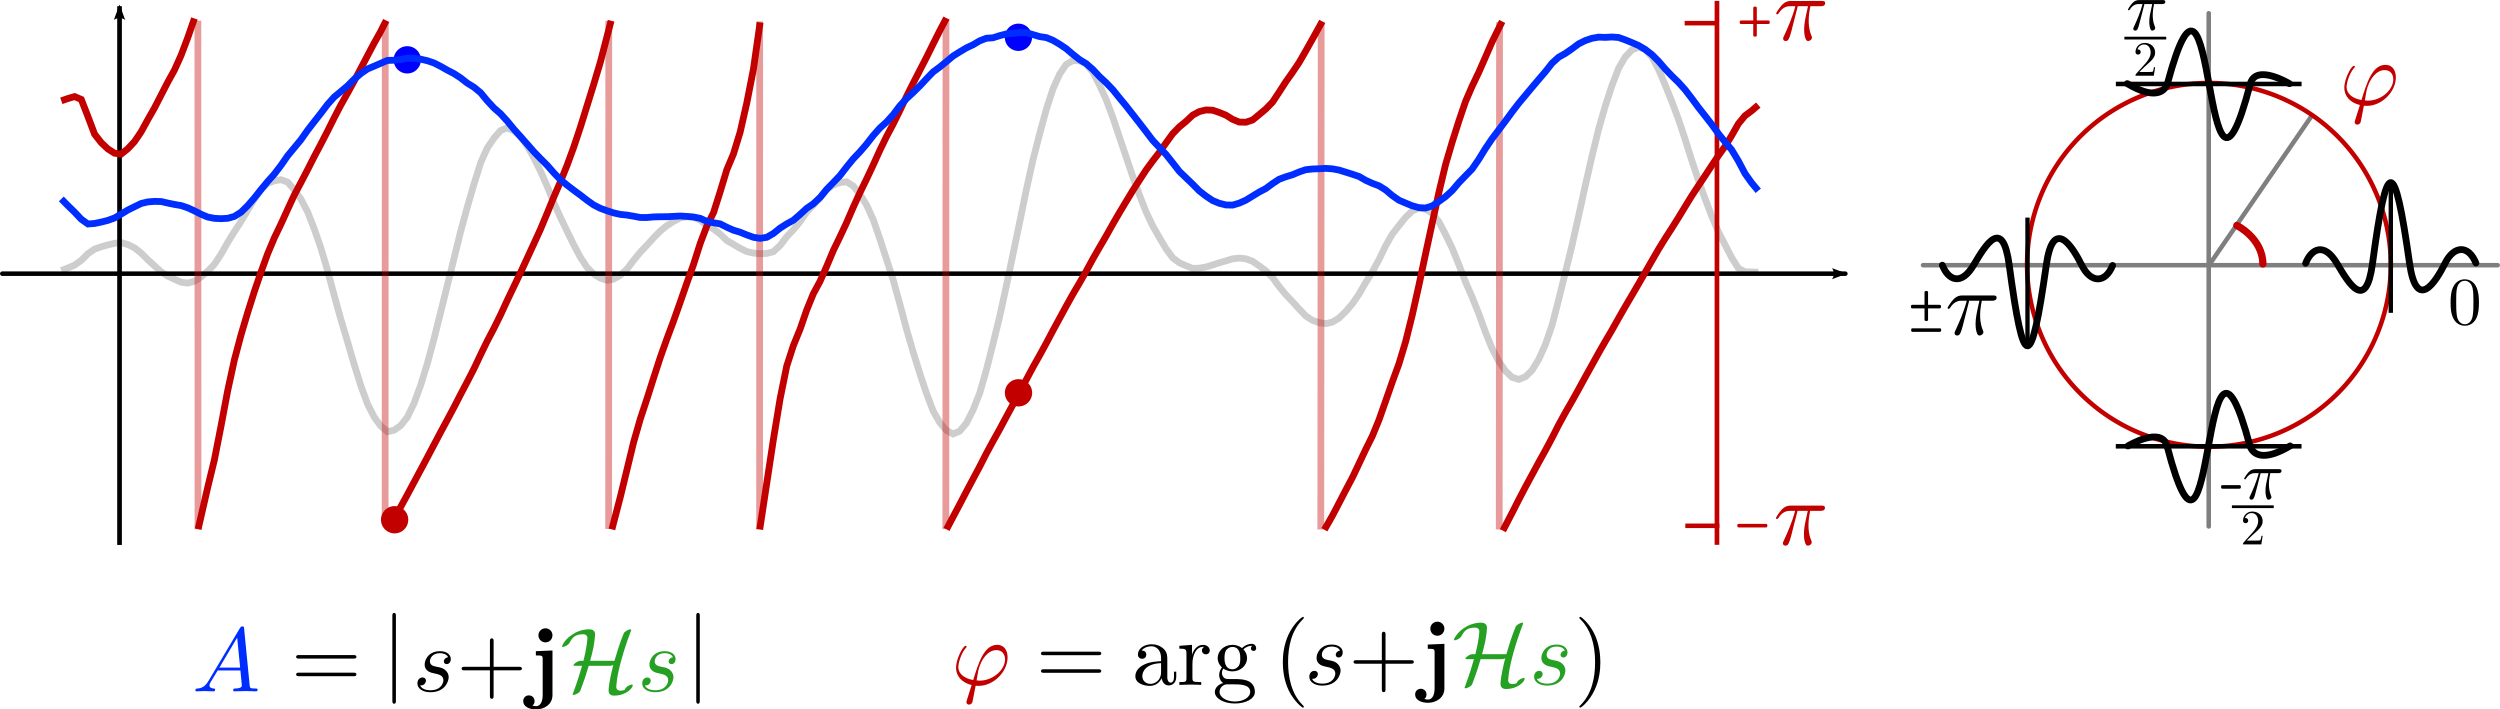 <?xml version="1.0" encoding="UTF-8" standalone="no"?>
<!-- Created with Inkscape (http://www.inkscape.org/) -->

<svg
   xmlns:dc="http://purl.org/dc/elements/1.1/"
   xmlns:cc="http://creativecommons.org/ns#"
   xmlns:rdf="http://www.w3.org/1999/02/22-rdf-syntax-ns#"
   xmlns:svg="http://www.w3.org/2000/svg"
   xmlns="http://www.w3.org/2000/svg"
   xmlns:sodipodi="http://sodipodi.sourceforge.net/DTD/sodipodi-0.dtd"
   xmlns:inkscape="http://www.inkscape.org/namespaces/inkscape"
   width="366.562pt"
   height="104.006pt"
   viewBox="0 0 366.562 104.006"
   version="1.1"
   id="svg423751"
   inkscape:version="0.92.1 r15371"
   sodipodi:docname="analytic.svg">
  <defs
     id="defs423745">
    <marker
       inkscape:stockid="Arrow2Lend"
       orient="auto"
       refY="0"
       refX="0"
       id="Arrow2Lend-0-7-0"
       style="overflow:visible">
      <path
         id="path4139-44-2-5"
         style="fill-rule:evenodd;stroke-width:0.625;stroke-linejoin:round"
         d="M 8.719,4.034 -2.207,0.016 8.719,-4.002 c -1.745,2.372 -1.735,5.617 -6e-7,8.035 z"
         transform="matrix(-1.1,0,0,-1.1,-1.1,0)"
         inkscape:connector-curvature="0" />
    </marker>
    <marker
       refX="0"
       refY="0"
       orient="auto"
       id="Arrow2Lend-7-5-5-5-4"
       style="overflow:visible">
      <path
         inkscape:connector-curvature="0"
         d="M 8.719,4.034 -2.207,0.016 8.719,-4.002 c -1.745,2.372 -1.735,5.617 -6e-7,8.035 z"
         transform="matrix(-1.1,0,0,-1.1,-1.1,0)"
         id="path3985-1-4-1-0"
         style="fill-rule:evenodd;stroke-width:0.625;stroke-linejoin:round" />
    </marker>
  </defs>
  <sodipodi:namedview
     id="base"
     pagecolor="#ffffff"
     bordercolor="#666666"
     borderopacity="1.0"
     inkscape:pageopacity="0.0"
     inkscape:pageshadow="2"
     inkscape:zoom="0.7"
     inkscape:cx="173.5038"
     inkscape:cy="250.2845"
     inkscape:document-units="pt"
     inkscape:current-layer="layer1"
     showgrid="false"
     units="pt"
     fit-margin-top="0"
     fit-margin-left="0"
     fit-margin-right="0"
     fit-margin-bottom="0"
     inkscape:window-width="1121"
     inkscape:window-height="660"
     inkscape:window-x="600"
     inkscape:window-y="278"
     inkscape:window-maximized="0"
     inkscape:snap-global="false" />
  <g
     inkscape:label="Layer 1"
     inkscape:groupmode="layer"
     id="layer1"
     transform="translate(-187.97,-185.31)">
    <path
       inkscape:connector-curvature="0"
       id="path48-6"
       d="m 469.936,224.196 h 84.258"
       style="fill:none;stroke:#7f7f7f;stroke-width:0.667;stroke-linecap:round;stroke-linejoin:miter;stroke-miterlimit:8.5;stroke-dasharray:none;stroke-opacity:1;marker-start:none" />
    <path
       inkscape:connector-curvature="0"
       id="path50-6-9"
       d="M 511.823,262.499 V 187.257"
       style="fill:none;stroke:#7f7f7f;stroke-width:0.667;stroke-linecap:round;stroke-linejoin:miter;stroke-miterlimit:8.5;stroke-dasharray:none;stroke-opacity:1;marker-start:none" />
    <path
       style="fill:none;stroke:#7f7f7f;stroke-width:0.667;stroke-linecap:round;stroke-linejoin:miter;stroke-miterlimit:8.5;stroke-dasharray:none;stroke-opacity:1;marker-start:none"
       d="m 511.863,224.198 15.046,-21.885"
       id="path7944-4"
       inkscape:connector-curvature="0" />
    <path
       sodipodi:type="arc"
       style="fill:none;stroke:#c30000;stroke-width:0.667;stroke-linecap:round;stroke-linejoin:miter;stroke-miterlimit:8.5;stroke-dasharray:none;stroke-dashoffset:0;stroke-opacity:1;marker-start:none"
       id="path7946-3"
       sodipodi:cx="511.85989"
       sodipodi:cy="224.1456"
       sodipodi:rx="26.666599"
       sodipodi:ry="26.666666"
       d="m 538.526,224.146 a 26.667,26.667 0 0 1 -26.642,26.667 26.667,26.667 0 0 1 -26.691,-26.617 26.667,26.667 0 0 1 26.592,-26.716 26.667,26.667 0 0 1 26.741,26.567"
       sodipodi:start="0"
       sodipodi:end="6.2794464"
       sodipodi:open="true" />
    <path
       inkscape:connector-curvature="0"
       id="path848-9"
       d="m 485.25,235.559 v -18.029"
       style="fill:none;stroke:#000000;stroke-width:0.634;stroke-linecap:square;stroke-linejoin:miter;stroke-miterlimit:8.875;stroke-dasharray:none;stroke-opacity:1;marker-start:none" />
    <path
       inkscape:connector-curvature="0"
       id="path1582-8"
       d="M 538.52,230.859 V 212.477"
       style="fill:none;stroke:#000000;stroke-width:0.64;stroke-linecap:square;stroke-linejoin:miter;stroke-miterlimit:8.875;stroke-dasharray:none;stroke-opacity:1;marker-start:none" />
    <path
       inkscape:connector-curvature="0"
       id="path2172-0"
       d="m 498.542,197.623 h 26.562"
       style="fill:none;stroke:#000000;stroke-width:0.667;stroke-linecap:square;stroke-linejoin:miter;stroke-miterlimit:8.875;stroke-dasharray:none;stroke-opacity:1;marker-start:none" />
    <path
       inkscape:connector-curvature="0"
       id="path2172-7-9"
       d="M 525.095,250.747 H 498.532"
       style="fill:none;stroke:#000000;stroke-width:0.667;stroke-linecap:square;stroke-linejoin:miter;stroke-miterlimit:8.875;stroke-dasharray:none;stroke-opacity:1;marker-start:none" />
    <path
       style="fill:none;stroke:#000000;stroke-width:1;stroke-linecap:round;stroke-linejoin:miter;stroke-miterlimit:8.5;stroke-dasharray:none;stroke-opacity:1;marker-start:none"
       d="m 472.767,224.198 c 0.85,2.146 2.72,3.137 4.597,-0.038 1.768,-2.989 4.247,-7.124 5.205,0 2.123,15.783 3.19,15.84 5.433,0.038 1.019,-7.179 3.804,-2.809 5.205,0 1.301,2.607 3.419,2.733 4.521,0.038"
       id="path7126-6"
       inkscape:connector-curvature="0"
       sodipodi:nodetypes="cssssc" />
    <path
       style="fill:none;stroke:#000000;stroke-width:1;stroke-linecap:round;stroke-linejoin:miter;stroke-miterlimit:4;stroke-dasharray:none;stroke-opacity:1;marker-start:none"
       d="m 526.035,223.912 c 0.85,-2.146 2.72,-3.137 4.597,0.038 1.768,2.989 4.247,7.124 5.205,0 2.123,-15.783 3.19,-15.84 5.433,-0.038 1.019,7.179 3.804,2.809 5.205,0 1.301,-2.607 3.419,-2.733 4.521,-0.038"
       id="path7126-2-6"
       inkscape:connector-curvature="0"
       sodipodi:nodetypes="cssssc" />
    <path
       style="fill:none;stroke:#000000;stroke-width:1;stroke-linecap:round;stroke-linejoin:miter;stroke-miterlimit:4;stroke-dasharray:none;stroke-opacity:1;marker-start:none"
       d="m 499.882,197.574 c 3.842,2.284 5.414,1.339 5.884,0 7.205,-26.895 5.063,27.239 12.143,0.054 0.801,-3.061 5.749,-0.054 5.749,-0.054"
       id="path7916-2"
       inkscape:connector-curvature="0"
       sodipodi:nodetypes="cccc" />
    <path
       style="fill:none;stroke:#000000;stroke-width:1;stroke-linecap:round;stroke-linejoin:miter;stroke-miterlimit:4;stroke-dasharray:none;stroke-opacity:1;marker-start:none"
       d="m 523.754,250.698 c -3.842,2.284 -5.414,1.339 -5.884,0 -7.205,-26.895 -5.063,27.239 -12.143,0.054 -0.801,-3.061 -5.749,-0.054 -5.749,-0.054"
       id="path7916-3-4"
       inkscape:connector-curvature="0"
       sodipodi:nodetypes="cccc" />
    <path
       style="fill:none;stroke:#c30000;stroke-width:1.067px;stroke-linecap:round;stroke-linejoin:miter;stroke-opacity:1;marker-start:none"
       d="m 519.763,224.01 c -0.027,-3.761 -3.815,-5.642 -3.815,-5.642"
       id="path7942-4"
       inkscape:connector-curvature="0" />
    <g
       id="use3823-2-6"
       style="fill:#c30000;fill-opacity:1"
       transform="matrix(1.333,0,0,1.333,531.034,200.689)">
      <path
         id="path73595-4-6"
         d="M 1.688,1.688 C 1.656,1.828 1.641,1.844 1.641,1.891 c 0,0.219 0.188,0.281 0.297,0.281 0.047,0 0.266,-0.031 0.359,-0.266 C 2.328,1.828 2.375,1.5 2.656,0.094 c 0.078,0 0.156,0.016 0.328,0.016 1.656,0 3.188,-1.562 3.188,-3.141 0,-0.781 -0.391,-1.375 -1.141,-1.375 -1.438,0 -2.047,1.938 -2.641,3.875 C 1.312,-0.734 0.75,-1.281 0.75,-2 c 0,-0.281 0.234,-1.375 0.828,-2.062 0.094,-0.094 0.094,-0.109 0.094,-0.141 0,-0.031 -0.031,-0.094 -0.125,-0.094 -0.281,0 -1.047,1.453 -1.047,2.406 0,0.938 0.656,1.656 1.719,1.906 z m 1.391,-2.156 c -0.094,0 -0.109,0 -0.188,-0.016 -0.125,0 -0.125,0 -0.125,-0.031 0,-0.016 0.172,-0.938 0.188,-1.078 0.312,-1.281 1.094,-2.234 1.984,-2.234 0.688,0 0.953,0.531 0.953,1.016 0,1.125 -1.281,2.344 -2.812,2.344 z m 0,0"
         style="fill:#c30000;fill-opacity:1;stroke:none"
         inkscape:connector-curvature="0" />
    </g>
    <g
       id="g422682"
       transform="matrix(1.333,0,0,1.333,-8.836,336.323)">
      <g
         transform="translate(193.04,-37.255)"
         style="fill:#000000;fill-opacity:1"
         id="use3305-3-4">
        <path
           inkscape:connector-curvature="0"
           style="stroke:none"
           d="M 3.891,-3.734 C 3.625,-3.719 3.422,-3.5 3.422,-3.281 c 0,0.141 0.094,0.297 0.312,0.297 0.219,0 0.453,-0.172 0.453,-0.562 C 4.188,-4 3.766,-4.406 3,-4.406 c -1.312,0 -1.688,1.016 -1.688,1.453 0,0.781 0.734,0.922 1.031,0.984 0.516,0.109 1.031,0.219 1.031,0.766 0,0.25 -0.219,1.094 -1.422,1.094 -0.141,0 -0.906,0 -1.141,-0.531 0.391,0.047 0.641,-0.25 0.641,-0.531 0,-0.219 -0.172,-0.344 -0.375,-0.344 -0.266,0 -0.562,0.203 -0.562,0.656 0,0.562 0.578,0.969 1.422,0.969 1.625,0 2.016,-1.203 2.016,-1.656 0,-0.359 -0.188,-0.609 -0.312,-0.719 -0.266,-0.281 -0.562,-0.344 -1,-0.422 -0.359,-0.078 -0.75,-0.156 -0.75,-0.609 C 1.891,-3.578 2.125,-4.188 3,-4.188 c 0.25,0 0.75,0.078 0.891,0.453 z m 0,0"
           id="path73415-1-9" />
      </g>
      <g
         transform="translate(197.859,-37.255)"
         style="fill:#000000;fill-opacity:1"
         id="use3309-8-9">
        <path
           inkscape:connector-curvature="0"
           style="stroke:none"
           d="m 4.078,-2.297 h 2.781 C 7,-2.297 7.188,-2.297 7.188,-2.5 7.188,-2.688 7,-2.688 6.859,-2.688 h -2.781 v -2.797 c 0,-0.141 0,-0.328 -0.203,-0.328 -0.203,0 -0.203,0.188 -0.203,0.328 V -2.688 h -2.781 c -0.141,0 -0.328,0 -0.328,0.188 0,0.203 0.188,0.203 0.328,0.203 h 2.781 V 0.5 c 0,0.141 0,0.328 0.203,0.328 0.203,0 0.203,-0.188 0.203,-0.328 z m 0,0"
           id="path73419-7-8" />
      </g>
      <g
         transform="translate(205.756,-37.255)"
         style="fill:#000000;fill-opacity:1"
         id="use3313-4-3">
        <path
           inkscape:connector-curvature="0"
           style="stroke:none"
           d="m 0.828,-4.406 v 0.469 c 0.172,0 0.391,0 0.531,0.016 0.219,0.047 0.219,0.172 0.219,0.391 v 3.953 c 0,0.5 -0.141,1.219 -0.734,1.219 -0.172,0 -0.25,-0.031 -0.391,-0.062 0.188,-0.141 0.234,-0.359 0.234,-0.5 0,-0.344 -0.266,-0.625 -0.625,-0.625 -0.375,0 -0.625,0.281 -0.625,0.641 C -0.562,1.656 0.047,2 0.859,2 1.719,2 2.656,1.469 2.656,0.422 v -4.906 z m 1.828,-1.75 c 0,-0.422 -0.344,-0.766 -0.766,-0.766 -0.438,0 -0.781,0.344 -0.781,0.766 0,0.438 0.344,0.781 0.781,0.781 0.422,0 0.766,-0.344 0.766,-0.781 z m 0,0"
           id="path73423-1-5" />
      </g>
      <g
         transform="translate(209.257,-37.255)"
         style="fill:#26a022;fill-opacity:1"
         id="use3317-2-2">
        <path
           inkscape:connector-curvature="0"
           style="fill:#26a022;fill-opacity:1;stroke:none"
           d="M 3.297,-3.344 C 3.422,-3.812 3.562,-4.312 3.656,-4.797 3.781,-5.469 3.844,-6.125 3.844,-6.25 c 0,-0.562 -0.547,-0.562 -0.656,-0.562 -0.766,0 -1.438,0.281 -1.906,0.609 C 0.469,-5.656 0.203,-5 0.203,-4.938 c 0,0.062 0.078,0.062 0.109,0.062 0.078,0 0.547,-0.125 0.75,-0.5 0.266,-0.5 0.562,-0.891 1.453,-0.891 C 2.938,-6.266 3,-5.984 3,-5.828 3,-5.812 2.969,-5.344 2.844,-4.656 2.797,-4.375 2.766,-4.203 2.562,-3.344 H 2.203 c -0.281,0.016 -0.734,0.328 -0.734,0.484 0,0.062 0,0.062 0.219,0.062 h 0.719 c -0.203,0.703 -0.484,1.656 -0.938,2.875 C 1.375,0.312 1.375,0.328 1.375,0.344 c 0,0.062 0.078,0.062 0.094,0.062 0.141,0 0.453,-0.125 0.656,-0.328 C 2.172,0.016 2.188,0 2.234,-0.094 2.578,-0.984 2.875,-1.875 3.141,-2.797 h 2.25 c 0.109,0 0.297,0 0.453,-0.094 -0.109,0.422 -0.516,2.047 -0.516,2.828 0,0.297 0.172,0.547 0.594,0.547 1.328,0 2.062,-0.828 2.062,-1.141 0,-0.062 -0.047,-0.078 -0.094,-0.078 -0.078,0 -0.609,0.141 -0.766,0.531 C 7.094,-0.125 7.078,-0.125 6.891,-0.094 6.781,-0.062 6.594,-0.062 6.578,-0.062 c -0.172,0 -0.406,-0.109 -0.406,-0.422 0,-0.125 0.062,-0.672 0.094,-0.891 C 6.438,-2.484 6.922,-4.359 7.781,-6.625 7.812,-6.703 7.812,-6.719 7.812,-6.734 7.812,-6.812 7.75,-6.812 7.719,-6.812 c -0.156,0 -0.438,0.141 -0.625,0.312 -0.016,0.016 -0.078,0.062 -0.109,0.156 -0.406,0.984 -0.719,1.984 -1.016,3 z m 0,0"
           id="path73427-4-0" />
      </g>
      <g
         transform="translate(217.767,-37.255)"
         style="fill:#26a022;fill-opacity:1"
         id="use3321-3-2">
        <path
           inkscape:connector-curvature="0"
           style="fill:#26a022;fill-opacity:1;stroke:none"
           d="M 3.891,-3.734 C 3.625,-3.719 3.422,-3.5 3.422,-3.281 c 0,0.141 0.094,0.297 0.312,0.297 0.219,0 0.453,-0.172 0.453,-0.562 C 4.188,-4 3.766,-4.406 3,-4.406 c -1.312,0 -1.688,1.016 -1.688,1.453 0,0.781 0.734,0.922 1.031,0.984 0.516,0.109 1.031,0.219 1.031,0.766 0,0.25 -0.219,1.094 -1.422,1.094 -0.141,0 -0.906,0 -1.141,-0.531 0.391,0.047 0.641,-0.25 0.641,-0.531 0,-0.219 -0.172,-0.344 -0.375,-0.344 -0.266,0 -0.562,0.203 -0.562,0.656 0,0.562 0.578,0.969 1.422,0.969 1.625,0 2.016,-1.203 2.016,-1.656 0,-0.359 -0.188,-0.609 -0.312,-0.719 -0.266,-0.281 -0.562,-0.344 -1,-0.422 -0.359,-0.078 -0.75,-0.156 -0.75,-0.609 C 1.891,-3.578 2.125,-4.188 3,-4.188 c 0.25,0 0.75,0.078 0.891,0.453 z m 0,0"
           id="path73431-1-6" />
      </g>
      <g
         transform="translate(189.612,-38.383)"
         style="fill:#000000;fill-opacity:1"
         id="use3739-6-9">
        <path
           inkscape:connector-curvature="0"
           style="stroke:none"
           d="m 1.578,-7.125 c 0,-0.172 0,-0.359 -0.188,-0.359 -0.203,0 -0.203,0.188 -0.203,0.359 v 9.266 c 0,0.172 0,0.359 0.203,0.359 0.188,0 0.188,-0.188 0.188,-0.359 z m 0,0"
           id="path74435-8-8" />
      </g>
      <g
         transform="translate(223.039,-38.383)"
         style="fill:#000000;fill-opacity:1"
         id="use3751-0-1">
        <path
           inkscape:connector-curvature="0"
           style="stroke:none"
           d="m 1.578,-7.125 c 0,-0.172 0,-0.359 -0.188,-0.359 -0.203,0 -0.203,0.188 -0.203,0.359 v 9.266 c 0,0.172 0,0.359 0.203,0.359 0.188,0 0.188,-0.188 0.188,-0.359 z m 0,0"
           id="path74447-2-8" />
      </g>
      <g
         transform="translate(168.79,-37.243)"
         style="fill:#002dff;fill-opacity:1"
         id="use5175-5-1-0">
        <path
           inkscape:connector-curvature="0"
           style="fill:#002dff;fill-opacity:1;stroke:none"
           d="M 1.781,-1.141 C 1.391,-0.484 1,-0.344 0.562,-0.312 0.438,-0.297 0.344,-0.297 0.344,-0.109 0.344,-0.047 0.406,0 0.484,0 0.75,0 1.062,-0.031 1.328,-0.031 c 0.344,0 0.688,0.031 1,0.031 0.062,0 0.188,0 0.188,-0.188 0,-0.109 -0.078,-0.125 -0.156,-0.125 -0.219,-0.016 -0.469,-0.094 -0.469,-0.344 0,-0.125 0.062,-0.234 0.141,-0.375 l 0.766,-1.266 h 2.5 c 0.016,0.203 0.156,1.562 0.156,1.656 0,0.297 -0.516,0.328 -0.719,0.328 C 4.594,-0.312 4.5,-0.312 4.5,-0.109 4.5,0 4.609,0 4.641,0 5.047,0 5.469,-0.031 5.875,-0.031 6.125,-0.031 6.766,0 7.016,0 7.062,0 7.188,0 7.188,-0.203 7.188,-0.312 7.094,-0.312 6.953,-0.312 6.344,-0.312 6.344,-0.375 6.312,-0.672 l -0.609,-6.219 c -0.016,-0.203 -0.016,-0.25 -0.188,-0.25 -0.156,0 -0.203,0.078 -0.266,0.172 z M 2.984,-2.609 4.938,-5.906 5.266,-2.609 Z m 0,0"
           id="path74423-6-5" />
      </g>
      <g
         transform="translate(179.655,-37.58)"
         style="fill:#000000;fill-opacity:1"
         id="use3827-8-4-5">
        <path
           inkscape:connector-curvature="0"
           style="stroke:none"
           d="m 6.844,-3.266 c 0.156,0 0.344,0 0.344,-0.188 C 7.188,-3.656 7,-3.656 6.859,-3.656 h -5.969 c -0.141,0 -0.328,0 -0.328,0.203 0,0.188 0.188,0.188 0.328,0.188 z m 0.016,1.938 c 0.141,0 0.328,0 0.328,-0.203 0,-0.188 -0.188,-0.188 -0.344,-0.188 H 0.891 c -0.141,0 -0.328,0 -0.328,0.188 0,0.203 0.188,0.203 0.328,0.203 z m 0,0"
           id="path74427-0-3" />
      </g>
    </g>
    <g
       id="g422662"
       transform="matrix(1.333,0,0,1.333,-1.022,330.898)">
      <g
         transform="translate(246.438,-33.883)"
         style="fill:#c30000;fill-opacity:1"
         id="use3823-2-5">
        <path
           inkscape:connector-curvature="0"
           style="fill:#c30000;fill-opacity:1;stroke:none"
           d="M 1.688,1.688 C 1.656,1.828 1.641,1.844 1.641,1.891 c 0,0.219 0.188,0.281 0.297,0.281 0.047,0 0.266,-0.031 0.359,-0.266 C 2.328,1.828 2.375,1.5 2.656,0.094 c 0.078,0 0.156,0.016 0.328,0.016 1.656,0 3.188,-1.562 3.188,-3.141 0,-0.781 -0.391,-1.375 -1.141,-1.375 -1.438,0 -2.047,1.938 -2.641,3.875 C 1.312,-0.734 0.75,-1.281 0.75,-2 c 0,-0.281 0.234,-1.375 0.828,-2.062 0.094,-0.094 0.094,-0.109 0.094,-0.141 0,-0.031 -0.031,-0.094 -0.125,-0.094 -0.281,0 -1.047,1.453 -1.047,2.406 0,0.938 0.656,1.656 1.719,1.906 z m 1.391,-2.156 c -0.094,0 -0.109,0 -0.188,-0.016 -0.125,0 -0.125,0 -0.125,-0.031 0,-0.016 0.172,-0.938 0.188,-1.078 0.312,-1.281 1.094,-2.234 1.984,-2.234 0.688,0 0.953,0.531 0.953,1.016 0,1.125 -1.281,2.344 -2.812,2.344 z m 0,0"
           id="path73595-4-66" />
      </g>
      <g
         transform="translate(255.723,-33.883)"
         style="fill:#000000;fill-opacity:1"
         id="use3827-2-8">
        <path
           inkscape:connector-curvature="0"
           style="stroke:none"
           d="m 6.844,-3.266 c 0.156,0 0.344,0 0.344,-0.188 C 7.188,-3.656 7,-3.656 6.859,-3.656 h -5.969 c -0.141,0 -0.328,0 -0.328,0.203 0,0.188 0.188,0.188 0.328,0.188 z m 0.016,1.938 c 0.141,0 0.328,0 0.328,-0.203 0,-0.188 -0.188,-0.188 -0.344,-0.188 H 0.891 c -0.141,0 -0.328,0 -0.328,0.188 0,0.203 0.188,0.203 0.328,0.203 z m 0,0"
           id="path73599-4-0" />
      </g>
      <g
         transform="translate(266.242,-33.883)"
         style="fill:#000000;fill-opacity:1"
         id="use3831-3-1">
        <path
           inkscape:connector-curvature="0"
           style="stroke:none"
           d="m 3.312,-0.75 c 0.047,0.391 0.312,0.812 0.781,0.812 0.219,0 0.828,-0.141 0.828,-0.953 v -0.562 h -0.25 v 0.562 c 0,0.578 -0.25,0.641 -0.359,0.641 -0.328,0 -0.375,-0.453 -0.375,-0.5 v -1.984 c 0,-0.422 0,-0.812 -0.359,-1.188 C 3.188,-4.312 2.688,-4.469 2.219,-4.469 c -0.828,0 -1.516,0.469 -1.516,1.125 0,0.297 0.203,0.469 0.469,0.469 0.281,0 0.453,-0.203 0.453,-0.453 0,-0.125 -0.047,-0.453 -0.516,-0.453 C 1.391,-4.141 1.875,-4.25 2.188,-4.25 c 0.5,0 1.062,0.391 1.062,1.281 v 0.359 c -0.516,0.031 -1.203,0.062 -1.828,0.359 -0.75,0.344 -1,0.859 -1,1.297 0,0.812 0.969,1.062 1.594,1.062 0.656,0 1.109,-0.406 1.297,-0.859 z M 3.25,-2.391 v 1 c 0,0.938 -0.719,1.281 -1.172,1.281 -0.484,0 -0.891,-0.344 -0.891,-0.844 0,-0.547 0.422,-1.375 2.062,-1.438 z m 0,0"
           id="path73603-6-2" />
      </g>
      <g
         transform="translate(271.223,-33.883)"
         style="fill:#000000;fill-opacity:1"
         id="use3833-0-8">
        <path
           inkscape:connector-curvature="0"
           style="stroke:none"
           d="M 1.672,-3.312 V -4.406 L 0.281,-4.297 v 0.312 c 0.703,0 0.781,0.062 0.781,0.562 V -0.75 c 0,0.438 -0.109,0.438 -0.781,0.438 V 0 c 0.391,-0.016 0.859,-0.031 1.141,-0.031 0.391,0 0.859,0 1.266,0.031 V -0.312 H 2.469 c -0.734,0 -0.75,-0.109 -0.75,-0.469 V -2.312 c 0,-0.984 0.422,-1.875 1.172,-1.875 0.062,0 0.094,0 0.109,0.016 -0.031,0 -0.234,0.125 -0.234,0.391 0,0.266 0.219,0.422 0.438,0.422 0.172,0 0.422,-0.125 0.422,-0.438 0,-0.312 -0.312,-0.609 -0.734,-0.609 -0.734,0 -1.094,0.672 -1.219,1.094 z m 0,0"
           id="path73607-0-6" />
      </g>
      <g
         transform="translate(275.126,-33.883)"
         style="fill:#000000;fill-opacity:1"
         id="use3835-3-5">
        <path
           inkscape:connector-curvature="0"
           style="stroke:none"
           d="m 2.219,-1.719 c -0.875,0 -0.875,-1 -0.875,-1.219 0,-0.266 0.016,-0.594 0.156,-0.844 0.078,-0.109 0.312,-0.391 0.719,-0.391 0.859,0 0.859,0.984 0.859,1.219 0,0.266 0,0.594 -0.156,0.844 C 2.844,-2 2.609,-1.719 2.219,-1.719 Z M 1.062,-1.328 c 0,-0.031 0,-0.266 0.156,-0.469 0.391,0.281 0.812,0.312 1,0.312 0.922,0 1.609,-0.688 1.609,-1.453 0,-0.375 -0.156,-0.734 -0.406,-0.969 C 3.781,-4.25 4.141,-4.297 4.312,-4.297 c 0.031,0 0.078,0 0.109,0.016 C 4.312,-4.25 4.25,-4.141 4.25,-4.016 c 0,0.172 0.141,0.281 0.297,0.281 0.094,0 0.281,-0.062 0.281,-0.297 0,-0.172 -0.109,-0.484 -0.5,-0.484 -0.203,0 -0.641,0.062 -1.062,0.469 C 2.844,-4.375 2.438,-4.406 2.219,-4.406 c -0.938,0 -1.625,0.688 -1.625,1.453 0,0.438 0.219,0.812 0.469,1.031 -0.125,0.141 -0.312,0.469 -0.312,0.828 0,0.312 0.141,0.688 0.453,0.891 -0.609,0.156 -0.922,0.594 -0.922,0.984 0,0.719 0.984,1.266 2.203,1.266 1.172,0 2.203,-0.5 2.203,-1.281 0,-0.344 -0.125,-0.859 -0.641,-1.141 -0.531,-0.266 -1.109,-0.266 -1.719,-0.266 -0.25,0 -0.672,0 -0.75,-0.016 C 1.266,-0.703 1.062,-1 1.062,-1.328 Z M 2.5,1.828 c -1.016,0 -1.703,-0.516 -1.703,-1.047 0,-0.453 0.375,-0.828 0.812,-0.844 h 0.594 c 0.859,0 1.969,0 1.969,0.844 0,0.547 -0.703,1.047 -1.672,1.047 z m 0,0"
           id="path73611-9-9" />
      </g>
      <g
         transform="translate(281.901,-33.883)"
         style="fill:#000000;fill-opacity:1"
         id="use3839-1-5">
        <path
           inkscape:connector-curvature="0"
           style="stroke:none"
           d="m 3.297,2.391 c 0,-0.031 0,-0.047 -0.172,-0.219 C 1.891,0.922 1.562,-0.969 1.562,-2.5 c 0,-1.734 0.375,-3.469 1.609,-4.703 0.125,-0.125 0.125,-0.141 0.125,-0.172 0,-0.078 -0.031,-0.109 -0.094,-0.109 -0.109,0 -1,0.688 -1.594,1.953 -0.5,1.094 -0.625,2.203 -0.625,3.031 0,0.781 0.109,1.984 0.656,3.125 C 2.25,1.844 3.094,2.5 3.203,2.5 c 0.062,0 0.094,-0.031 0.094,-0.109 z m 0,0"
           id="path73615-7-7" />
      </g>
      <g
         transform="translate(314.937,-33.883)"
         style="fill:#000000;fill-opacity:1"
         id="use3851-8-0">
        <path
           inkscape:connector-curvature="0"
           style="stroke:none"
           d="m 2.875,-2.5 c 0,-0.766 -0.109,-1.969 -0.656,-3.109 -0.594,-1.219 -1.453,-1.875 -1.547,-1.875 -0.062,0 -0.109,0.047 -0.109,0.109 0,0.031 0,0.047 0.188,0.234 0.984,0.984 1.547,2.562 1.547,4.641 0,1.719 -0.359,3.469 -1.594,4.719 C 0.562,2.344 0.562,2.359 0.562,2.391 0.562,2.453 0.609,2.5 0.672,2.5 0.766,2.5 1.672,1.812 2.25,0.547 2.766,-0.547 2.875,-1.656 2.875,-2.5 Z m 0,0"
           id="path73627-5-3" />
      </g>
      <g
         transform="translate(285.285,-33.914)"
         style="fill:#000000;fill-opacity:1"
         id="use3305-3-4-8">
        <path
           inkscape:connector-curvature="0"
           style="stroke:none"
           d="M 3.891,-3.734 C 3.625,-3.719 3.422,-3.5 3.422,-3.281 c 0,0.141 0.094,0.297 0.312,0.297 0.219,0 0.453,-0.172 0.453,-0.562 C 4.188,-4 3.766,-4.406 3,-4.406 c -1.312,0 -1.688,1.016 -1.688,1.453 0,0.781 0.734,0.922 1.031,0.984 0.516,0.109 1.031,0.219 1.031,0.766 0,0.25 -0.219,1.094 -1.422,1.094 -0.141,0 -0.906,0 -1.141,-0.531 0.391,0.047 0.641,-0.25 0.641,-0.531 0,-0.219 -0.172,-0.344 -0.375,-0.344 -0.266,0 -0.562,0.203 -0.562,0.656 0,0.562 0.578,0.969 1.422,0.969 1.625,0 2.016,-1.203 2.016,-1.656 0,-0.359 -0.188,-0.609 -0.312,-0.719 -0.266,-0.281 -0.562,-0.344 -1,-0.422 -0.359,-0.078 -0.75,-0.156 -0.75,-0.609 C 1.891,-3.578 2.125,-4.188 3,-4.188 c 0.25,0 0.75,0.078 0.891,0.453 z m 0,0"
           id="path73415-1-9-5" />
      </g>
      <g
         transform="translate(290.104,-33.914)"
         style="fill:#000000;fill-opacity:1"
         id="use3309-8-9-3">
        <path
           inkscape:connector-curvature="0"
           style="stroke:none"
           d="m 4.078,-2.297 h 2.781 C 7,-2.297 7.188,-2.297 7.188,-2.5 7.188,-2.688 7,-2.688 6.859,-2.688 h -2.781 v -2.797 c 0,-0.141 0,-0.328 -0.203,-0.328 -0.203,0 -0.203,0.188 -0.203,0.328 V -2.688 h -2.781 c -0.141,0 -0.328,0 -0.328,0.188 0,0.203 0.188,0.203 0.328,0.203 h 2.781 V 0.5 c 0,0.141 0,0.328 0.203,0.328 0.203,0 0.203,-0.188 0.203,-0.328 z m 0,0"
           id="path73419-7-8-2" />
      </g>
      <g
         transform="translate(298.001,-33.914)"
         style="fill:#000000;fill-opacity:1"
         id="use3313-4-3-5">
        <path
           inkscape:connector-curvature="0"
           style="stroke:none"
           d="m 0.828,-4.406 v 0.469 c 0.172,0 0.391,0 0.531,0.016 0.219,0.047 0.219,0.172 0.219,0.391 v 3.953 c 0,0.5 -0.141,1.219 -0.734,1.219 -0.172,0 -0.25,-0.031 -0.391,-0.062 0.188,-0.141 0.234,-0.359 0.234,-0.5 0,-0.344 -0.266,-0.625 -0.625,-0.625 -0.375,0 -0.625,0.281 -0.625,0.641 C -0.562,1.656 0.047,2 0.859,2 1.719,2 2.656,1.469 2.656,0.422 v -4.906 z m 1.828,-1.75 c 0,-0.422 -0.344,-0.766 -0.766,-0.766 -0.438,0 -0.781,0.344 -0.781,0.766 0,0.438 0.344,0.781 0.781,0.781 0.422,0 0.766,-0.344 0.766,-0.781 z m 0,0"
           id="path73423-1-5-9" />
      </g>
      <g
         transform="translate(301.502,-33.914)"
         style="fill:#26a022;fill-opacity:1"
         id="use3317-2-2-4">
        <path
           inkscape:connector-curvature="0"
           style="fill:#26a022;fill-opacity:1;stroke:none"
           d="M 3.297,-3.344 C 3.422,-3.812 3.562,-4.312 3.656,-4.797 3.781,-5.469 3.844,-6.125 3.844,-6.25 c 0,-0.562 -0.547,-0.562 -0.656,-0.562 -0.766,0 -1.438,0.281 -1.906,0.609 C 0.469,-5.656 0.203,-5 0.203,-4.938 c 0,0.062 0.078,0.062 0.109,0.062 0.078,0 0.547,-0.125 0.75,-0.5 0.266,-0.5 0.562,-0.891 1.453,-0.891 C 2.938,-6.266 3,-5.984 3,-5.828 3,-5.812 2.969,-5.344 2.844,-4.656 2.797,-4.375 2.766,-4.203 2.562,-3.344 H 2.203 c -0.281,0.016 -0.734,0.328 -0.734,0.484 0,0.062 0,0.062 0.219,0.062 h 0.719 c -0.203,0.703 -0.484,1.656 -0.938,2.875 C 1.375,0.312 1.375,0.328 1.375,0.344 c 0,0.062 0.078,0.062 0.094,0.062 0.141,0 0.453,-0.125 0.656,-0.328 C 2.172,0.016 2.188,0 2.234,-0.094 2.578,-0.984 2.875,-1.875 3.141,-2.797 h 2.25 c 0.109,0 0.297,0 0.453,-0.094 -0.109,0.422 -0.516,2.047 -0.516,2.828 0,0.297 0.172,0.547 0.594,0.547 1.328,0 2.062,-0.828 2.062,-1.141 0,-0.062 -0.047,-0.078 -0.094,-0.078 -0.078,0 -0.609,0.141 -0.766,0.531 C 7.094,-0.125 7.078,-0.125 6.891,-0.094 6.781,-0.062 6.594,-0.062 6.578,-0.062 c -0.172,0 -0.406,-0.109 -0.406,-0.422 0,-0.125 0.062,-0.672 0.094,-0.891 C 6.438,-2.484 6.922,-4.359 7.781,-6.625 7.812,-6.703 7.812,-6.719 7.812,-6.734 7.812,-6.812 7.75,-6.812 7.719,-6.812 c -0.156,0 -0.438,0.141 -0.625,0.312 -0.016,0.016 -0.078,0.062 -0.109,0.156 -0.406,0.984 -0.719,1.984 -1.016,3 z m 0,0"
           id="path73427-4-0-9" />
      </g>
      <g
         transform="translate(310.012,-33.914)"
         style="fill:#26a022;fill-opacity:1"
         id="use3321-3-2-3">
        <path
           inkscape:connector-curvature="0"
           style="fill:#26a022;fill-opacity:1;stroke:none"
           d="M 3.891,-3.734 C 3.625,-3.719 3.422,-3.5 3.422,-3.281 c 0,0.141 0.094,0.297 0.312,0.297 0.219,0 0.453,-0.172 0.453,-0.562 C 4.188,-4 3.766,-4.406 3,-4.406 c -1.312,0 -1.688,1.016 -1.688,1.453 0,0.781 0.734,0.922 1.031,0.984 0.516,0.109 1.031,0.219 1.031,0.766 0,0.25 -0.219,1.094 -1.422,1.094 -0.141,0 -0.906,0 -1.141,-0.531 0.391,0.047 0.641,-0.25 0.641,-0.531 0,-0.219 -0.172,-0.344 -0.375,-0.344 -0.266,0 -0.562,0.203 -0.562,0.656 0,0.562 0.578,0.969 1.422,0.969 1.625,0 2.016,-1.203 2.016,-1.656 0,-0.359 -0.188,-0.609 -0.312,-0.719 -0.266,-0.281 -0.562,-0.344 -1,-0.422 -0.359,-0.078 -0.75,-0.156 -0.75,-0.609 C 1.891,-3.578 2.125,-4.188 3,-4.188 c 0.25,0 0.75,0.078 0.891,0.453 z m 0,0"
           id="path73431-1-6-6" />
      </g>
    </g>
    <path
       d="m 196.96,224.971 0.976,-0.373 0.976,-0.418 0.976,-0.697 0.976,-0.978 0.976,-0.669 0.976,-0.337 0.976,-0.282 0.976,-0.23 0.976,-0.105 0.976,0.281 0.976,0.486 0.976,0.772 0.976,0.974 0.976,0.89 0.976,0.881 0.976,0.631 0.976,0.455 0.976,0.438 0.976,0.131 0.976,-0.278 0.976,-0.63 0.976,-0.832 0.975,-1.026 0.976,-1.482 0.975,-1.723 0.976,-1.574 0.975,-1.498 0.976,-1.634 0.976,-1.627 0.975,-1.398 0.976,-0.92 0.976,-0.381 0.976,-0.163 0.976,0.35 0.976,1.11 0.976,1.386 0.976,1.86 0.976,2.487 0.976,2.819 0.976,3.295 0.975,3.642 0.976,3.517 0.976,3.267 0.976,3.335 0.976,3.119 0.975,2.663 0.976,1.93 0.976,1.347 0.976,0.817 0.976,-0.214 0.975,-0.688 0.976,-1.232 0.976,-2.031 0.976,-2.658 0.976,-3.167 0.976,-3.613 0.976,-3.91 0.976,-3.922 0.976,-3.943 0.976,-3.963 0.976,-3.579 0.975,-3.352 0.976,-3.126 0.976,-2.186 0.975,-1.438 0.976,-1.124 0.975,-0.389 0.976,0.409 0.976,0.86 0.976,1.361 0.976,1.755 0.976,1.946 0.976,2.206 0.976,2.419 0.976,2.165 0.976,2.039 0.976,1.987 0.976,1.831 0.975,1.478 0.976,0.964 0.975,0.614 0.976,0.307 0.975,-0.176 0.976,-0.567 0.976,-0.909 0.976,-1.274 0.976,-1.2 0.976,-1.025 0.976,-1.082 0.976,-0.993 0.976,-0.785 0.976,-0.635 0.976,-0.501 0.976,-0.181 0.975,0.08 0.976,0.439 0.975,0.765 0.976,0.516 0.976,0.756 0.976,0.939 0.976,0.569 0.975,0.569 0.976,0.484 0.976,0.221 0.976,0.095 0.976,-0.046 0.976,-0.251 0.976,-0.907 0.976,-1.282 0.976,-1.032 0.975,-1.185 0.976,-1.396 0.976,-1.028 0.975,-1.067 0.976,-1.199 0.976,-0.673 0.976,-0.366 0.975,-0.113 0.976,0.616 0.976,1.217 0.976,1.563 0.976,2.156 0.976,2.82 0.976,2.996 0.976,3.026 0.976,3.528 0.976,3.678 0.976,3.356 0.976,3.136 0.975,2.927 0.976,2.571 0.976,1.72 0.976,1.151 0.975,0.509 0.976,-0.419 0.976,-1.158 0.975,-1.929 0.976,-2.467 0.976,-3.409 0.976,-3.842 0.976,-3.977 0.976,-4.497 0.976,-4.644 0.976,-4.698 0.976,-4.74 0.975,-4.389 0.976,-3.806 0.976,-3.577 0.976,-3.018 0.976,-2.173 0.975,-1.437 0.976,-0.563 0.975,0.039 0.976,0.421 0.976,1.238 0.976,1.89 0.976,2.125 0.976,2.609 0.976,2.903 0.976,2.893 0.976,2.898 0.976,2.681 0.976,2.49 0.976,2.054 0.975,1.703 0.976,1.646 0.975,1.326 0.976,0.726 0.975,0.439 0.976,0.388 0.976,-0.031 0.976,-0.172 0.976,-0.292 0.976,-0.327 0.976,-0.281 0.976,-0.297 0.976,-0.111 0.976,0.112 0.976,0.356 0.976,0.681 0.975,0.717 0.976,0.99 0.975,1.324 0.976,1.19 0.976,1.018 0.975,1.078 0.976,1.018 0.976,0.643 0.975,0.343 0.977,0.143 0.975,-0.225 0.977,-0.599 0.975,-0.955 0.975,-1.132 0.977,-1.423 0.975,-1.685 0.975,-1.565 0.977,-1.811 0.975,-2.024 0.975,-1.704 0.977,-1.249 0.975,-1.219 0.977,-0.936 0.975,-0.421 0.975,0.154 0.977,0.618 0.975,1.222 0.975,1.869 0.975,2.024 0.977,2.393 0.977,2.555 0.975,2.225 0.975,2.437 0.975,2.697 0.977,2.408 0.975,1.861 0.975,1.41 0.975,0.945 0.977,0.307 0.977,-0.385 0.975,-0.951 0.975,-1.595 0.975,-2.157 0.977,-2.835 0.975,-3.764 0.975,-3.957 0.977,-3.982 0.975,-4.336 0.977,-4.459 0.975,-4.258 0.975,-3.991 0.975,-3.394 0.977,-2.991 0.975,-2.54 0.977,-1.695 0.975,-1.011 0.975,-0.411 0.977,0.333 0.975,1.076 0.975,1.807 0.977,2.299 0.975,2.412 0.977,2.619 0.975,2.937 0.975,3.083 0.977,2.923 0.975,2.695 0.975,2.577 0.977,2.293 0.975,1.897 0.977,1.887 0.975,1.568 0.975,0.523 0.977,0.031 0.975,0.032"
       style="fill:none;stroke:#000000;stroke-width:1;stroke-linecap:butt;stroke-linejoin:miter;stroke-miterlimit:4;stroke-dasharray:none;stroke-opacity:0.196"
       id="path50-32-9"
       inkscape:connector-curvature="0" />
    <path
       d="M 205.498,265.213 V 186.221"
       style="fill:none;stroke:#000000;stroke-width:0.685;stroke-linecap:butt;stroke-linejoin:miter;stroke-miterlimit:10;stroke-dasharray:none;stroke-opacity:1;marker-start:none;marker-end:url(#Arrow2Lend-0-7-0)"
       id="path94-6-8-3"
       inkscape:connector-curvature="0" />
    <path
       sodipodi:type="arc"
       style="fill:#0000ff;fill-opacity:1;stroke:none;stroke-width:1;stroke-opacity:1"
       id="path7858-6-0-8"
       sodipodi:cx="337.29666"
       sodipodi:cy="190.77638"
       sodipodi:rx="1.999995"
       sodipodi:ry="2"
       d="m 339.297,190.776 a 2,2 0 0 1 -1.998,2 2,2 0 0 1 -2.002,-1.996 2,2 0 0 1 1.994,-2.004 2,2 0 0 1 2.006,1.993"
       sodipodi:start="0"
       sodipodi:end="6.2794464"
       sodipodi:open="true" />
    <path
       sodipodi:type="arc"
       style="fill:#0000ff;fill-opacity:1;stroke:none;stroke-width:1;stroke-opacity:1"
       id="path7858-6-50-5-8"
       sodipodi:cx="247.68665"
       sodipodi:cy="194.08386"
       sodipodi:rx="1.999995"
       sodipodi:ry="2"
       d="m 249.687,194.084 a 2,2 0 0 1 -1.998,2 2,2 0 0 1 -2.002,-1.996 2,2 0 0 1 1.994,-2.004 2,2 0 0 1 2.006,1.993"
       sodipodi:start="0"
       sodipodi:end="6.2794464"
       sodipodi:open="true" />
    <path
       style="fill:none;stroke:#000000;stroke-width:0.667;stroke-linecap:round;stroke-linejoin:miter;stroke-miterlimit:10;stroke-dasharray:none;stroke-opacity:1;marker-end:url(#Arrow2Lend-7-5-5-5-4)"
       id="path50-2-9-2-2"
       d="M 188.308,225.438 H 458.545"
       inkscape:connector-curvature="0" />
    <path
       d="m 196.96,200.096 0.976,-0.343 0.976,-0.28 0.976,0.418 0.976,2.505 0.976,2.588 0.976,1.244 0.976,0.921 0.976,0.625 0.976,0.125 0.976,-0.781 0.976,-1.049 0.976,-1.445 0.976,-1.781 0.976,-1.71 0.976,-1.898 0.976,-1.892 0.976,-1.768 0.976,-2.17 0.976,-2.584 0.976,-2.807 m 0.539,74.887 1.413,-6.153 0.975,-4.02 0.976,-4.98 0.975,-5.167 0.976,-4.487 0.975,-3.672 0.976,-3.283 0.976,-3.073 0.975,-2.852 0.976,-2.686 0.976,-2.324 0.976,-2.029 0.976,-2.144 0.976,-2.109 0.976,-1.843 0.976,-1.875 0.976,-1.924 0.976,-1.841 0.976,-1.896 0.975,-1.956 0.976,-1.875 0.976,-1.735 0.976,-1.781 0.976,-1.847 0.975,-1.863 0.976,-1.842 0.976,-1.748 0.799,-1.581 m 1.153,73.011 0.975,-1.701 0.976,-1.785 0.976,-1.826 0.976,-1.822 0.976,-1.826 0.976,-1.849 0.976,-1.849 0.976,-1.806 0.976,-1.832 0.976,-1.901 0.976,-1.851 0.975,-1.891 0.976,-2.07 0.976,-2.003 0.975,-1.857 0.976,-1.978 0.975,-2.112 0.976,-2.036 0.976,-2.043 0.976,-2.113 0.976,-2.114 0.976,-2.14 0.976,-2.328 0.976,-2.391 0.976,-2.25 0.976,-2.415 0.976,-2.667 0.976,-2.928 0.975,-3.135 0.976,-3.137 0.975,-3.258 1.573,-6.057 m 0.114,74.579 1.242,-4.772 0.976,-4.014 0.976,-4.019 0.976,-3.397 0.976,-2.946 0.976,-3.066 0.976,-3.004 0.976,-2.744 0.976,-2.613 0.976,-2.753 0.976,-2.814 0.975,-2.72 0.976,-3.062 0.975,-2.578 0.976,-1.938 0.976,-3.074 0.976,-3.223 0.976,-2.325 0.975,-3.186 0.976,-4.283 0.976,-4.97 0.976,-6.836 m -0.056,74.347 2.007,-13.208 0.976,-5.936 0.976,-4.81 0.976,-3.01 0.975,-2.387 0.976,-2.817 0.976,-2.399 0.975,-1.805 0.976,-2.198 0.976,-2.328 0.976,-2.011 0.975,-2.08 0.976,-2.26 0.976,-2.13 0.976,-1.994 0.976,-2.078 0.976,-2.156 0.976,-2.007 0.976,-1.84 0.976,-1.974 0.976,-2.061 0.976,-1.947 0.976,-1.891 0.975,-1.889 0.976,-1.974 0.976,-1.943 0.976,-1.843 m 0.007,74.961 1.944,-3.676 0.976,-1.871 0.975,-1.839 0.976,-1.826 0.976,-1.919 0.976,-1.8 0.976,-1.748 0.976,-1.826 0.976,-1.8 0.976,-1.799 0.976,-1.846 0.975,-1.828 0.976,-1.734 0.976,-1.784 0.976,-1.847 0.976,-1.799 0.975,-1.791 0.976,-1.748 0.975,-1.656 0.976,-1.712 0.976,-1.798 0.976,-1.699 0.976,-1.67 0.976,-1.747 0.976,-1.682 0.976,-1.625 0.976,-1.605 0.976,-1.522 0.976,-1.498 0.976,-1.33 0.975,-1.258 0.976,-1.387 0.975,-1.341 0.976,-1.003 0.975,-0.801 0.976,-0.92 0.976,-0.523 0.976,-0.237 0.976,0.036 0.976,0.33 0.976,0.401 0.976,0.61 0.976,0.4 0.976,0.021 0.976,-0.323 0.976,-0.801 0.975,-0.817 0.976,-1.003 0.975,-1.472 0.976,-1.519 0.976,-1.378 0.975,-1.451 0.976,-1.694 0.976,-1.735 1.439,-2.581 m 0.314,74.524 1.174,-2.054 0.977,-1.865 0.975,-1.885 0.975,-1.84 0.977,-2.056 0.975,-2.066 0.975,-1.963 0.977,-2.377 0.975,-2.769 0.975,-2.786 0.977,-2.672 0.975,-3.236 0.977,-3.92 0.975,-4.355 0.975,-4.611 0.977,-4.507 0.975,-4.482 0.975,-4.08 0.975,-3.312 0.977,-3.074 0.977,-2.875 0.975,-2.252 0.975,-2.038 0.975,-2.221 0.977,-2.246 1.475,-2.986 m 0.1,74.663 1.351,-2.6 0.977,-1.924 0.977,-1.871 0.975,-1.804 0.975,-1.803 0.975,-1.758 0.977,-1.827 0.975,-1.923 0.975,-1.782 0.977,-1.691 0.975,-1.756 0.977,-1.786 0.975,-1.755 0.975,-1.762 0.975,-1.695 0.977,-1.662 0.975,-1.735 0.977,-1.706 0.975,-1.654 0.975,-1.671 0.977,-1.697 0.975,-1.696 0.975,-1.686 0.977,-1.587 0.975,-1.511 0.977,-1.554 0.975,-1.605 0.975,-1.584 0.977,-1.493 0.975,-1.454 0.975,-1.493 0.977,-1.447 0.975,-1.368 0.977,-1.587 0.975,-1.72 0.975,-1.186 0.977,-0.726 0.975,-0.841"
       style="fill:none;stroke:#c30000;stroke-width:1;stroke-linecap:butt;stroke-linejoin:miter;stroke-miterlimit:4;stroke-dasharray:none;stroke-dashoffset:0;stroke-opacity:1"
       id="path42-2-8"
       inkscape:connector-curvature="0"
       sodipodi:nodetypes="cccccccccccccccccccccccccccccccccccccccccccccccccccccccccccccccccccccccccccccccccccccccccccccccccccccccccccccccccccccccccccccccccccccccccccccccccccccccccccccccccccccccccccccccccccccccccccccccccccccccccccccccccccccccccccccccccccccccccccccccccccccccccccccccc" />
    <path
       d="M 439.719,265.194 V 185.444"
       style="fill:none;stroke:#c30000;stroke-width:0.689;stroke-linecap:butt;stroke-linejoin:miter;stroke-miterlimit:10;stroke-dasharray:none;stroke-opacity:1;marker-end:none"
       id="path94-1-3"
       inkscape:connector-curvature="0" />
    <path
       d="m 434.98,188.707 h 4.987"
       style="fill:none;stroke:#c30000;stroke-width:0.667;stroke-linecap:butt;stroke-linejoin:miter;stroke-miterlimit:10;stroke-dasharray:none;stroke-opacity:1"
       id="path102-3-7"
       inkscape:connector-curvature="0" />
    <path
       d="m 435.078,262.407 h 4.987"
       style="fill:none;stroke:#c30000;stroke-width:0.667;stroke-linecap:butt;stroke-linejoin:miter;stroke-miterlimit:10;stroke-dasharray:none;stroke-opacity:1"
       id="path106-95-1"
       inkscape:connector-curvature="0" />
    <path
       sodipodi:type="arc"
       style="fill:#c30000;fill-opacity:1;stroke:none;stroke-width:1"
       id="path7858-6-5-83-5"
       sodipodi:cx="337.30878"
       sodipodi:cy="242.90643"
       sodipodi:rx="1.999995"
       sodipodi:ry="2"
       d="m 339.309,242.906 a 2,2 0 0 1 -1.998,2 2,2 0 0 1 -2.002,-1.996 2,2 0 0 1 1.994,-2.004 2,2 0 0 1 2.006,1.993"
       sodipodi:start="0"
       sodipodi:end="6.2794464"
       sodipodi:open="true" />
    <path
       sodipodi:type="arc"
       style="fill:#c30000;fill-opacity:1;stroke:none;stroke-width:1"
       id="path7858-6-5-8-2-9"
       sodipodi:cx="245.83228"
       sodipodi:cy="261.51804"
       sodipodi:rx="1.999995"
       sodipodi:ry="2"
       d="m 247.832,261.518 a 2,2 0 0 1 -1.998,2 2,2 0 0 1 -2.002,-1.996 2,2 0 0 1 1.994,-2.004 2,2 0 0 1 2.006,1.993"
       sodipodi:start="0"
       sodipodi:end="6.2794464"
       sodipodi:open="true" />
    <path
       style="fill:none;fill-rule:evenodd;stroke:#c30000;stroke-width:0.993px;stroke-linecap:butt;stroke-linejoin:miter;stroke-opacity:0.392"
       d="m 216.986,188.344 0.016,74.562"
       id="path422804"
       inkscape:connector-curvature="0"
       sodipodi:nodetypes="cc" />
    <path
       style="fill:none;fill-rule:evenodd;stroke:#c30000;stroke-width:0.993px;stroke-linecap:butt;stroke-linejoin:miter;stroke-opacity:0.392"
       d="m 244.458,188.679 -0.016,73.125"
       id="path422804-9"
       inkscape:connector-curvature="0"
       sodipodi:nodetypes="cc" />
    <path
       style="fill:none;fill-rule:evenodd;stroke:#c30000;stroke-width:0.993px;stroke-linecap:butt;stroke-linejoin:miter;stroke-opacity:0.392"
       d="m 277.23,188.369 -0.016,74.495"
       id="path422804-5"
       inkscape:connector-curvature="0"
       sodipodi:nodetypes="cc" />
    <path
       style="fill:none;fill-rule:evenodd;stroke:#c30000;stroke-width:0.993px;stroke-linecap:butt;stroke-linejoin:miter;stroke-opacity:0.392"
       d="m 299.355,188.45 -0.007,74.478"
       id="path422804-8"
       inkscape:connector-curvature="0"
       sodipodi:nodetypes="cc" />
    <path
       style="fill:none;fill-rule:evenodd;stroke:#c30000;stroke-width:0.993px;stroke-linecap:butt;stroke-linejoin:miter;stroke-opacity:0.392"
       d="m 326.67,188.048 -0.016,74.844"
       id="path422804-3"
       inkscape:connector-curvature="0"
       sodipodi:nodetypes="cc" />
    <path
       style="fill:none;fill-rule:evenodd;stroke:#c30000;stroke-width:0.993px;stroke-linecap:butt;stroke-linejoin:miter;stroke-opacity:0.392"
       d="m 381.691,188.49 -0.06,74.451"
       id="path422804-58"
       inkscape:connector-curvature="0"
       sodipodi:nodetypes="cc" />
    <path
       style="fill:none;fill-rule:evenodd;stroke:#c30000;stroke-width:0.993px;stroke-linecap:butt;stroke-linejoin:miter;stroke-opacity:0.392"
       d="m 407.841,188.566 -0.047,74.375"
       id="path422804-39"
       inkscape:connector-curvature="0"
       sodipodi:nodetypes="cc" />
    <g
       id="use5453-3"
       style="fill:#c30000;fill-opacity:1"
       transform="matrix(1.333,0,0,1.333,448.013,265.174)">
      <path
         id="path73895-5"
         d="m 2.641,-3.719 h 1.125 C 3.438,-2.25 3.344,-1.812 3.344,-1.141 c 0,0.141 0,0.406 0.078,0.75 0.109,0.438 0.219,0.5 0.359,0.5 0.203,0 0.422,-0.172 0.422,-0.375 0,-0.062 0,-0.078 -0.062,-0.219 -0.297,-0.719 -0.297,-1.375 -0.297,-1.656 0,-0.516 0.078,-1.062 0.188,-1.578 h 1.125 c 0.141,0 0.5,0 0.5,-0.344 0,-0.234 -0.219,-0.234 -0.406,-0.234 H 1.906 c -0.219,0 -0.594,0 -1.031,0.469 -0.344,0.391 -0.609,0.844 -0.609,0.891 0,0.016 0,0.109 0.125,0.109 0.078,0 0.094,-0.047 0.156,-0.125 C 1.031,-3.719 1.609,-3.719 1.812,-3.719 H 2.375 C 2.062,-2.516 1.531,-1.312 1.109,-0.406 1.031,-0.25 1.031,-0.234 1.031,-0.156 c 0,0.188 0.156,0.266 0.281,0.266 0.297,0 0.375,-0.281 0.5,-0.641 C 1.953,-1 1.953,-1.016 2.078,-1.516 Z m 0,0"
         style="fill:#c30000;fill-opacity:1;stroke:none"
         inkscape:connector-curvature="0" />
    </g>
    <g
       id="use5453-3-1"
       style="fill:#c30000;fill-opacity:1"
       transform="matrix(1.333,0,0,1.333,448.046,191.18)">
      <path
         id="path73895-5-3"
         d="m 2.641,-3.719 h 1.125 C 3.438,-2.25 3.344,-1.812 3.344,-1.141 c 0,0.141 0,0.406 0.078,0.75 0.109,0.438 0.219,0.5 0.359,0.5 0.203,0 0.422,-0.172 0.422,-0.375 0,-0.062 0,-0.078 -0.062,-0.219 -0.297,-0.719 -0.297,-1.375 -0.297,-1.656 0,-0.516 0.078,-1.062 0.188,-1.578 h 1.125 c 0.141,0 0.5,0 0.5,-0.344 0,-0.234 -0.219,-0.234 -0.406,-0.234 H 1.906 c -0.219,0 -0.594,0 -1.031,0.469 -0.344,0.391 -0.609,0.844 -0.609,0.891 0,0.016 0,0.109 0.125,0.109 0.078,0 0.094,-0.047 0.156,-0.125 C 1.031,-3.719 1.609,-3.719 1.812,-3.719 H 2.375 C 2.062,-2.516 1.531,-1.312 1.109,-0.406 1.031,-0.25 1.031,-0.234 1.031,-0.156 c 0,0.188 0.156,0.266 0.281,0.266 0.297,0 0.375,-0.281 0.5,-0.641 C 1.953,-1 1.953,-1.016 2.078,-1.516 Z m 0,0"
         style="fill:#c30000;fill-opacity:1;stroke:none"
         inkscape:connector-curvature="0" />
    </g>
    <g
       id="use3515-6-4"
       style="fill:#c30000;fill-opacity:1"
       transform="matrix(0.724,0,0,1.333,442.101,265.707)">
      <path
         id="path73543-5-6"
         d="m 6.562,-2.297 c 0.172,0 0.359,0 0.359,-0.203 0,-0.188 -0.188,-0.188 -0.359,-0.188 H 1.172 c -0.172,0 -0.344,0 -0.344,0.188 0,0.203 0.172,0.203 0.344,0.203 z m 0,0"
         style="fill:#c30000;fill-opacity:1;stroke:none"
         inkscape:connector-curvature="0" />
    </g>
    <g
       id="use3515-6-4-0"
       style="fill:#c30000;fill-opacity:1"
       transform="matrix(0.724,0,0,1.333,442.451,191.893)">
      <path
         id="path73543-5-6-2"
         d="m 6.562,-2.297 c 0.172,0 0.359,0 0.359,-0.203 0,-0.188 -0.188,-0.188 -0.359,-0.188 H 1.172 c -0.172,0 -0.344,0 -0.344,0.188 0,0.203 0.172,0.203 0.344,0.203 z m 0,0"
         style="fill:#c30000;fill-opacity:1;stroke:none"
         inkscape:connector-curvature="0" />
    </g>
    <g
       id="use3515-6-4-3"
       style="fill:#c30000;fill-opacity:1"
       transform="matrix(0,0.724,-1.333,0,441.978,185.676)">
      <path
         id="path73543-5-6-4"
         d="m 6.562,-2.297 c 0.172,0 0.359,0 0.359,-0.203 0,-0.188 -0.188,-0.188 -0.359,-0.188 H 1.172 c -0.172,0 -0.344,0 -0.344,0.188 0,0.203 0.172,0.203 0.344,0.203 z m 0,0"
         style="fill:#c30000;fill-opacity:1;stroke:none"
         inkscape:connector-curvature="0" />
    </g>
    <path
       d="m 196.96,214.475 0.976,0.997 0.976,0.947 0.976,1.037 0.976,0.693 0.976,-0.071 0.976,-0.207 0.976,-0.25 0.976,-0.354 0.976,-0.571 0.976,-0.593 0.976,-0.482 0.976,-0.477 0.976,-0.23 0.976,-0.074 0.976,0.018 0.976,0.228 0.976,0.201 0.976,0.164 0.976,0.327 0.976,0.452 0.976,0.496 0.976,0.41 0.975,0.189 0.976,0.048 0.975,-0.055 0.976,-0.275 0.975,-0.617 0.976,-0.954 0.976,-1.132 0.975,-1.222 0.976,-1.188 0.976,-1.088 0.976,-1.273 0.976,-1.412 0.976,-1.174 0.976,-1.184 0.976,-1.383 0.976,-1.258 0.976,-1.243 0.976,-1.287 0.975,-1.088 0.976,-0.809 0.976,-0.828 0.976,-0.975 0.976,-0.828 0.975,-0.676 0.976,-0.411 0.976,-0.419 0.976,-0.424 0.976,-0.028 0.975,-0.108 0.976,-0.189 0.976,0.007 0.976,0.135 0.976,0.228 0.976,0.329 0.976,0.497 0.976,0.553 0.976,0.502 0.976,0.64 0.976,0.762 0.975,0.6 0.976,0.802 0.976,1.181 0.975,1.054 0.976,0.853 0.975,1.07 0.976,1.189 0.976,1.087 0.976,1.105 0.976,1.114 0.976,1.011 0.976,0.971 0.976,1.118 0.976,1.009 0.976,0.795 0.976,0.748 0.976,0.719 0.975,0.753 0.976,0.689 0.975,0.495 0.976,0.352 0.975,0.317 0.976,0.217 0.976,0.101 0.976,0.168 0.976,0.185 0.976,0.003 0.976,-0.087 0.976,-0.024 0.976,-0.008 0.976,-0.044 0.976,-0.053 0.976,0.06 0.975,0.084 0.976,0.196 0.975,0.437 0.976,0.213 0.976,0.16 0.976,0.494 0.976,0.435 0.975,0.292 0.976,0.398 0.976,0.348 0.976,0.153 0.976,-0.149 0.976,-0.565 0.976,-0.784 0.976,-0.621 0.976,-0.537 0.975,-0.842 0.976,-0.9 0.976,-0.67 0.975,-0.909 0.976,-1.194 0.976,-1.004 0.976,-1.022 0.975,-1.266 0.976,-1.191 0.976,-1.027 0.976,-1.136 0.976,-1.257 0.976,-1.098 0.976,-0.886 0.976,-1.077 0.976,-1.297 0.976,-1.048 0.976,-0.903 0.976,-0.96 0.975,-1.045 0.976,-1.012 0.976,-0.719 0.976,-0.795 0.975,-0.818 0.976,-0.61 0.976,-0.582 0.975,-0.458 0.976,-0.579 0.976,-0.373 0.976,-0.072 0.976,-0.312 0.976,-0.247 0.976,-0.092 0.976,-0.104 0.976,0.007 0.975,0.283 0.976,0.29 0.976,0.148 0.976,0.395 0.976,0.577 0.975,0.651 0.976,0.832 0.975,0.768 0.976,0.601 0.976,0.846 0.976,1.043 0.976,0.904 0.976,1.018 0.976,1.209 0.976,1.181 0.976,1.249 0.976,1.248 0.976,1.268 0.976,1.286 0.975,1.033 0.976,1.027 0.975,1.224 0.976,1.256 0.975,0.937 0.976,0.938 0.976,0.991 0.976,0.758 0.976,0.653 0.976,0.403 0.976,0.243 0.976,0.022 0.976,-0.287 0.976,-0.437 0.976,-0.6 0.976,-0.594 0.975,-0.512 0.976,-0.723 0.975,-0.639 0.976,-0.358 0.976,-0.3 0.975,-0.408 0.976,-0.332 0.976,-0.104 0.975,-0.036 0.977,-0.05 0.975,0.066 0.977,0.179 0.975,0.302 0.975,0.308 0.977,0.328 0.975,0.563 0.975,0.443 0.977,0.365 0.975,0.604 0.975,0.826 0.977,0.677 0.975,0.422 0.977,0.4 0.975,0.27 0.975,0.054 0.977,-0.305 0.975,-0.651 0.975,-0.709 0.975,-0.886 0.977,-1.154 0.977,-1.014 0.975,-0.997 0.975,-1.424 0.975,-1.586 0.977,-1.44 0.975,-1.285 0.975,-1.293 0.975,-1.332 0.977,-1.272 0.977,-1.169 0.975,-1.17 0.975,-1.154 0.975,-1.135 0.977,-1.247 0.975,-0.886 0.975,-0.547 0.977,-0.68 0.975,-0.725 0.977,-0.487 0.975,-0.333 0.975,-0.171 0.975,0.036 0.977,-0.056 0.975,0.069 0.977,0.348 0.975,0.397 0.975,0.423 0.977,0.581 0.975,0.75 0.975,0.971 0.977,1.132 0.975,1.02 0.977,0.953 0.975,1.081 0.975,1.268 0.977,1.322 0.975,1.24 0.975,1.251 0.977,1.354 0.975,1.221 0.977,1.157 0.975,1.621 0.975,1.848 0.977,1.377 0.975,1.167"
       style="fill:none;stroke:#002dff;stroke-width:1;stroke-linecap:butt;stroke-linejoin:miter;stroke-miterlimit:4;stroke-dasharray:none;stroke-dashoffset:0;stroke-opacity:1"
       id="path46-8-3"
       inkscape:connector-curvature="0" />
    <g
       id="g5614"
       transform="translate(-86.301,21.096)">
      <path
         id="path280953"
         d="m 588.696,164.813 h 1.143 c -0.334,1.493 -0.429,1.938 -0.429,2.62 0,0.143 0,0.413 0.079,0.762 0.111,0.445 0.222,0.508 0.365,0.508 0.206,0 0.429,-0.175 0.429,-0.381 0,-0.064 0,-0.079 -0.064,-0.222 -0.302,-0.731 -0.302,-1.398 -0.302,-1.683 0,-0.524 0.079,-1.08 0.191,-1.604 h 1.143 c 0.143,0 0.508,0 0.508,-0.349 0,-0.238 -0.222,-0.238 -0.413,-0.238 h -3.399 c -0.222,0 -0.603,0 -1.048,0.476 -0.349,0.397 -0.619,0.858 -0.619,0.905 0,0.016 0,0.111 0.127,0.111 0.079,0 0.095,-0.048 0.159,-0.127 0.492,-0.778 1.08,-0.778 1.286,-0.778 h 0.572 c -0.318,1.223 -0.858,2.446 -1.286,3.367 -0.079,0.159 -0.079,0.175 -0.079,0.254 0,0.191 0.159,0.27 0.286,0.27 0.302,0 0.381,-0.286 0.508,-0.651 0.143,-0.476 0.143,-0.492 0.27,-1.001 z m 0,0"
         style="fill:#000000;fill-opacity:1;stroke:none;stroke-width:1.016"
         inkscape:connector-curvature="0" />
      <path
         style="fill:none;stroke:#000000;stroke-width:0.405;stroke-linecap:butt;stroke-linejoin:miter;stroke-miterlimit:10;stroke-opacity:1"
         d="m 585.758,169.801 h 6.134"
         id="path272955"
         inkscape:connector-curvature="0" />
      <path
         id="path280949"
         d="m 587.944,174.766 0.77,-0.748 c 1.122,-0.997 1.552,-1.382 1.552,-2.107 0,-0.827 -0.646,-1.405 -1.53,-1.405 -0.816,0 -1.348,0.668 -1.348,1.314 0,0.397 0.363,0.397 0.385,0.397 0.125,0 0.374,-0.079 0.374,-0.385 0,-0.181 -0.136,-0.374 -0.385,-0.374 -0.057,0 -0.068,0 -0.091,0.011 0.159,-0.476 0.555,-0.736 0.974,-0.736 0.657,0 0.963,0.589 0.963,1.178 0,0.578 -0.351,1.144 -0.759,1.598 l -1.382,1.541 c -0.079,0.079 -0.079,0.102 -0.079,0.272 h 2.685 l 0.193,-1.258 h -0.17 c -0.045,0.215 -0.091,0.533 -0.17,0.646 -0.045,0.057 -0.521,0.057 -0.68,0.057 z m 0,0"
         style="fill:#000000;fill-opacity:1;stroke:none;stroke-width:0.725"
         inkscape:connector-curvature="0" />
    </g>
    <path
       inkscape:connector-curvature="0"
       style="fill:#000000;fill-opacity:1;stroke:none;stroke-width:0.992"
       d="m 551.444,229.689 c 0,-0.791 -0.046,-1.582 -0.388,-2.311 -0.45,-0.961 -1.272,-1.117 -1.675,-1.117 -0.605,0 -1.318,0.264 -1.737,1.179 -0.31,0.682 -0.357,1.458 -0.357,2.249 0,0.744 0.031,1.628 0.45,2.388 0.419,0.791 1.148,0.992 1.628,0.992 0.527,0 1.287,-0.202 1.721,-1.148 0.31,-0.682 0.357,-1.458 0.357,-2.233 z m -2.078,3.164 c -0.388,0 -0.977,-0.248 -1.148,-1.194 -0.109,-0.589 -0.109,-1.504 -0.109,-2.094 0,-0.636 0,-1.287 0.077,-1.814 0.186,-1.179 0.93,-1.272 1.179,-1.272 0.326,0 0.977,0.186 1.163,1.163 0.109,0.558 0.109,1.303 0.109,1.923 0,0.744 0,1.411 -0.109,2.047 -0.155,0.946 -0.713,1.241 -1.163,1.241 z m 0,0"
       id="path67360" />
    <g
       id="g5623"
       transform="translate(-100.763,62.882)">
      <path
         id="path280941-2"
         d="m 577.464,166.519 h 1.5 c -0.437,1.958 -0.562,2.542 -0.562,3.438 0,0.188 0,0.542 0.104,1 0.146,0.583 0.292,0.667 0.479,0.667 0.271,0 0.562,-0.229 0.562,-0.5 0,-0.083 0,-0.104 -0.083,-0.292 -0.396,-0.958 -0.396,-1.833 -0.396,-2.208 0,-0.687 0.104,-1.417 0.25,-2.104 h 1.5 c 0.188,0 0.667,0 0.667,-0.458 0,-0.313 -0.292,-0.313 -0.542,-0.313 h -4.458 c -0.292,0 -0.792,0 -1.375,0.625 -0.458,0.521 -0.812,1.125 -0.812,1.188 0,0.021 0,0.146 0.167,0.146 0.104,0 0.125,-0.062 0.208,-0.167 0.646,-1.021 1.417,-1.021 1.688,-1.021 h 0.75 c -0.417,1.604 -1.125,3.208 -1.688,4.417 -0.104,0.208 -0.104,0.229 -0.104,0.333 0,0.25 0.208,0.354 0.375,0.354 0.396,0 0.5,-0.375 0.667,-0.854 0.187,-0.625 0.187,-0.646 0.354,-1.312 z m 0,0"
         style="fill:#000000;fill-opacity:1;stroke:none;stroke-width:1.333"
         inkscape:connector-curvature="0" />
      <g
         transform="matrix(0.724,0,0,1.333,568.354,174.148)"
         style="fill:#000000;fill-opacity:1"
         id="use3515-6-4-1">
        <path
           inkscape:connector-curvature="0"
           style="fill:#000000;fill-opacity:1;stroke:none"
           d="m 6.562,-2.297 c 0.172,0 0.359,0 0.359,-0.203 0,-0.188 -0.188,-0.188 -0.359,-0.188 H 1.172 c -0.172,0 -0.344,0 -0.344,0.188 0,0.203 0.172,0.203 0.344,0.203 z m 0,0"
           id="path73543-5-6-0" />
      </g>
      <g
         transform="matrix(0.724,0,0,1.333,568.325,170.707)"
         style="fill:#000000;fill-opacity:1"
         id="use3515-6-4-0-6">
        <path
           inkscape:connector-curvature="0"
           style="fill:#000000;fill-opacity:1;stroke:none"
           d="m 6.562,-2.297 c 0.172,0 0.359,0 0.359,-0.203 0,-0.188 -0.188,-0.188 -0.359,-0.188 H 1.172 c -0.172,0 -0.344,0 -0.344,0.188 0,0.203 0.172,0.203 0.344,0.203 z m 0,0"
           id="path73543-5-6-2-0" />
      </g>
      <g
         transform="matrix(0,0.724,-1.333,0,567.852,164.49)"
         style="fill:#000000;fill-opacity:1"
         id="use3515-6-4-3-4">
        <path
           inkscape:connector-curvature="0"
           style="fill:#000000;fill-opacity:1;stroke:none"
           d="m 6.562,-2.297 c 0.172,0 0.359,0 0.359,-0.203 0,-0.188 -0.188,-0.188 -0.359,-0.188 H 1.172 c -0.172,0 -0.344,0 -0.344,0.188 0,0.203 0.172,0.203 0.344,0.203 z m 0,0"
           id="path73543-5-6-4-0" />
      </g>
    </g>
    <g
       id="g5609"
       transform="translate(-84.095,90.914)">
      <path
         id="path280953-1"
         d="m 603.528,163.774 h 1.143 c -0.334,1.493 -0.429,1.938 -0.429,2.62 0,0.143 0,0.413 0.079,0.762 0.111,0.445 0.222,0.508 0.365,0.508 0.206,0 0.429,-0.175 0.429,-0.381 0,-0.064 0,-0.079 -0.064,-0.222 -0.302,-0.731 -0.302,-1.398 -0.302,-1.683 0,-0.524 0.079,-1.08 0.191,-1.604 h 1.143 c 0.143,0 0.508,0 0.508,-0.349 0,-0.238 -0.222,-0.238 -0.413,-0.238 h -3.399 c -0.222,0 -0.603,0 -1.048,0.476 -0.349,0.397 -0.619,0.858 -0.619,0.905 0,0.016 0,0.111 0.127,0.111 0.079,0 0.095,-0.048 0.159,-0.127 0.492,-0.778 1.08,-0.778 1.286,-0.778 h 0.572 c -0.318,1.223 -0.858,2.446 -1.286,3.367 -0.079,0.159 -0.079,0.175 -0.079,0.254 0,0.191 0.159,0.27 0.286,0.27 0.302,0 0.381,-0.286 0.508,-0.651 0.143,-0.476 0.143,-0.492 0.27,-1.001 z m 0,0"
         style="fill:#000000;fill-opacity:1;stroke:none;stroke-width:1.016"
         inkscape:connector-curvature="0" />
      <path
         style="fill:none;stroke:#000000;stroke-width:0.405;stroke-linecap:butt;stroke-linejoin:miter;stroke-miterlimit:10;stroke-opacity:1"
         d="m 599.318,168.694 h 6.134"
         id="path272955-2"
         inkscape:connector-curvature="0" />
      <path
         id="path280949-6"
         d="m 601.504,173.659 0.77,-0.748 c 1.122,-0.997 1.552,-1.382 1.552,-2.107 0,-0.827 -0.646,-1.405 -1.53,-1.405 -0.816,0 -1.348,0.668 -1.348,1.314 0,0.397 0.363,0.397 0.385,0.397 0.125,0 0.374,-0.079 0.374,-0.385 0,-0.181 -0.136,-0.374 -0.385,-0.374 -0.057,0 -0.068,0 -0.091,0.011 0.159,-0.476 0.555,-0.736 0.974,-0.736 0.657,0 0.963,0.589 0.963,1.178 0,0.578 -0.351,1.144 -0.759,1.598 l -1.382,1.541 c -0.079,0.079 -0.079,0.102 -0.079,0.272 h 2.685 l 0.193,-1.258 h -0.17 c -0.045,0.215 -0.091,0.533 -0.17,0.646 -0.045,0.057 -0.521,0.057 -0.68,0.057 z m 0,0"
         style="fill:#000000;fill-opacity:1;stroke:none;stroke-width:0.725"
         inkscape:connector-curvature="0" />
      <g
         transform="matrix(0.724,0,0,1.333,595.625,169.114)"
         style="fill:#000000;fill-opacity:1"
         id="use3515-6-4-1-2">
        <path
           sodipodi:nodetypes="sssssss"
           inkscape:connector-curvature="0"
           style="fill:#000000;fill-opacity:1;stroke:none"
           d="m 6.562,-2.297 c 0.172,0 0.359,0 0.359,-0.203 0,-0.188 -0.188,-0.188 -0.359,-0.188 H 3.243 c -0.172,0 -0.344,0 -0.344,0.188 0,0.203 0.172,0.203 0.344,0.203 z"
           id="path73543-5-6-0-6" />
      </g>
    </g>
  </g>
</svg>
